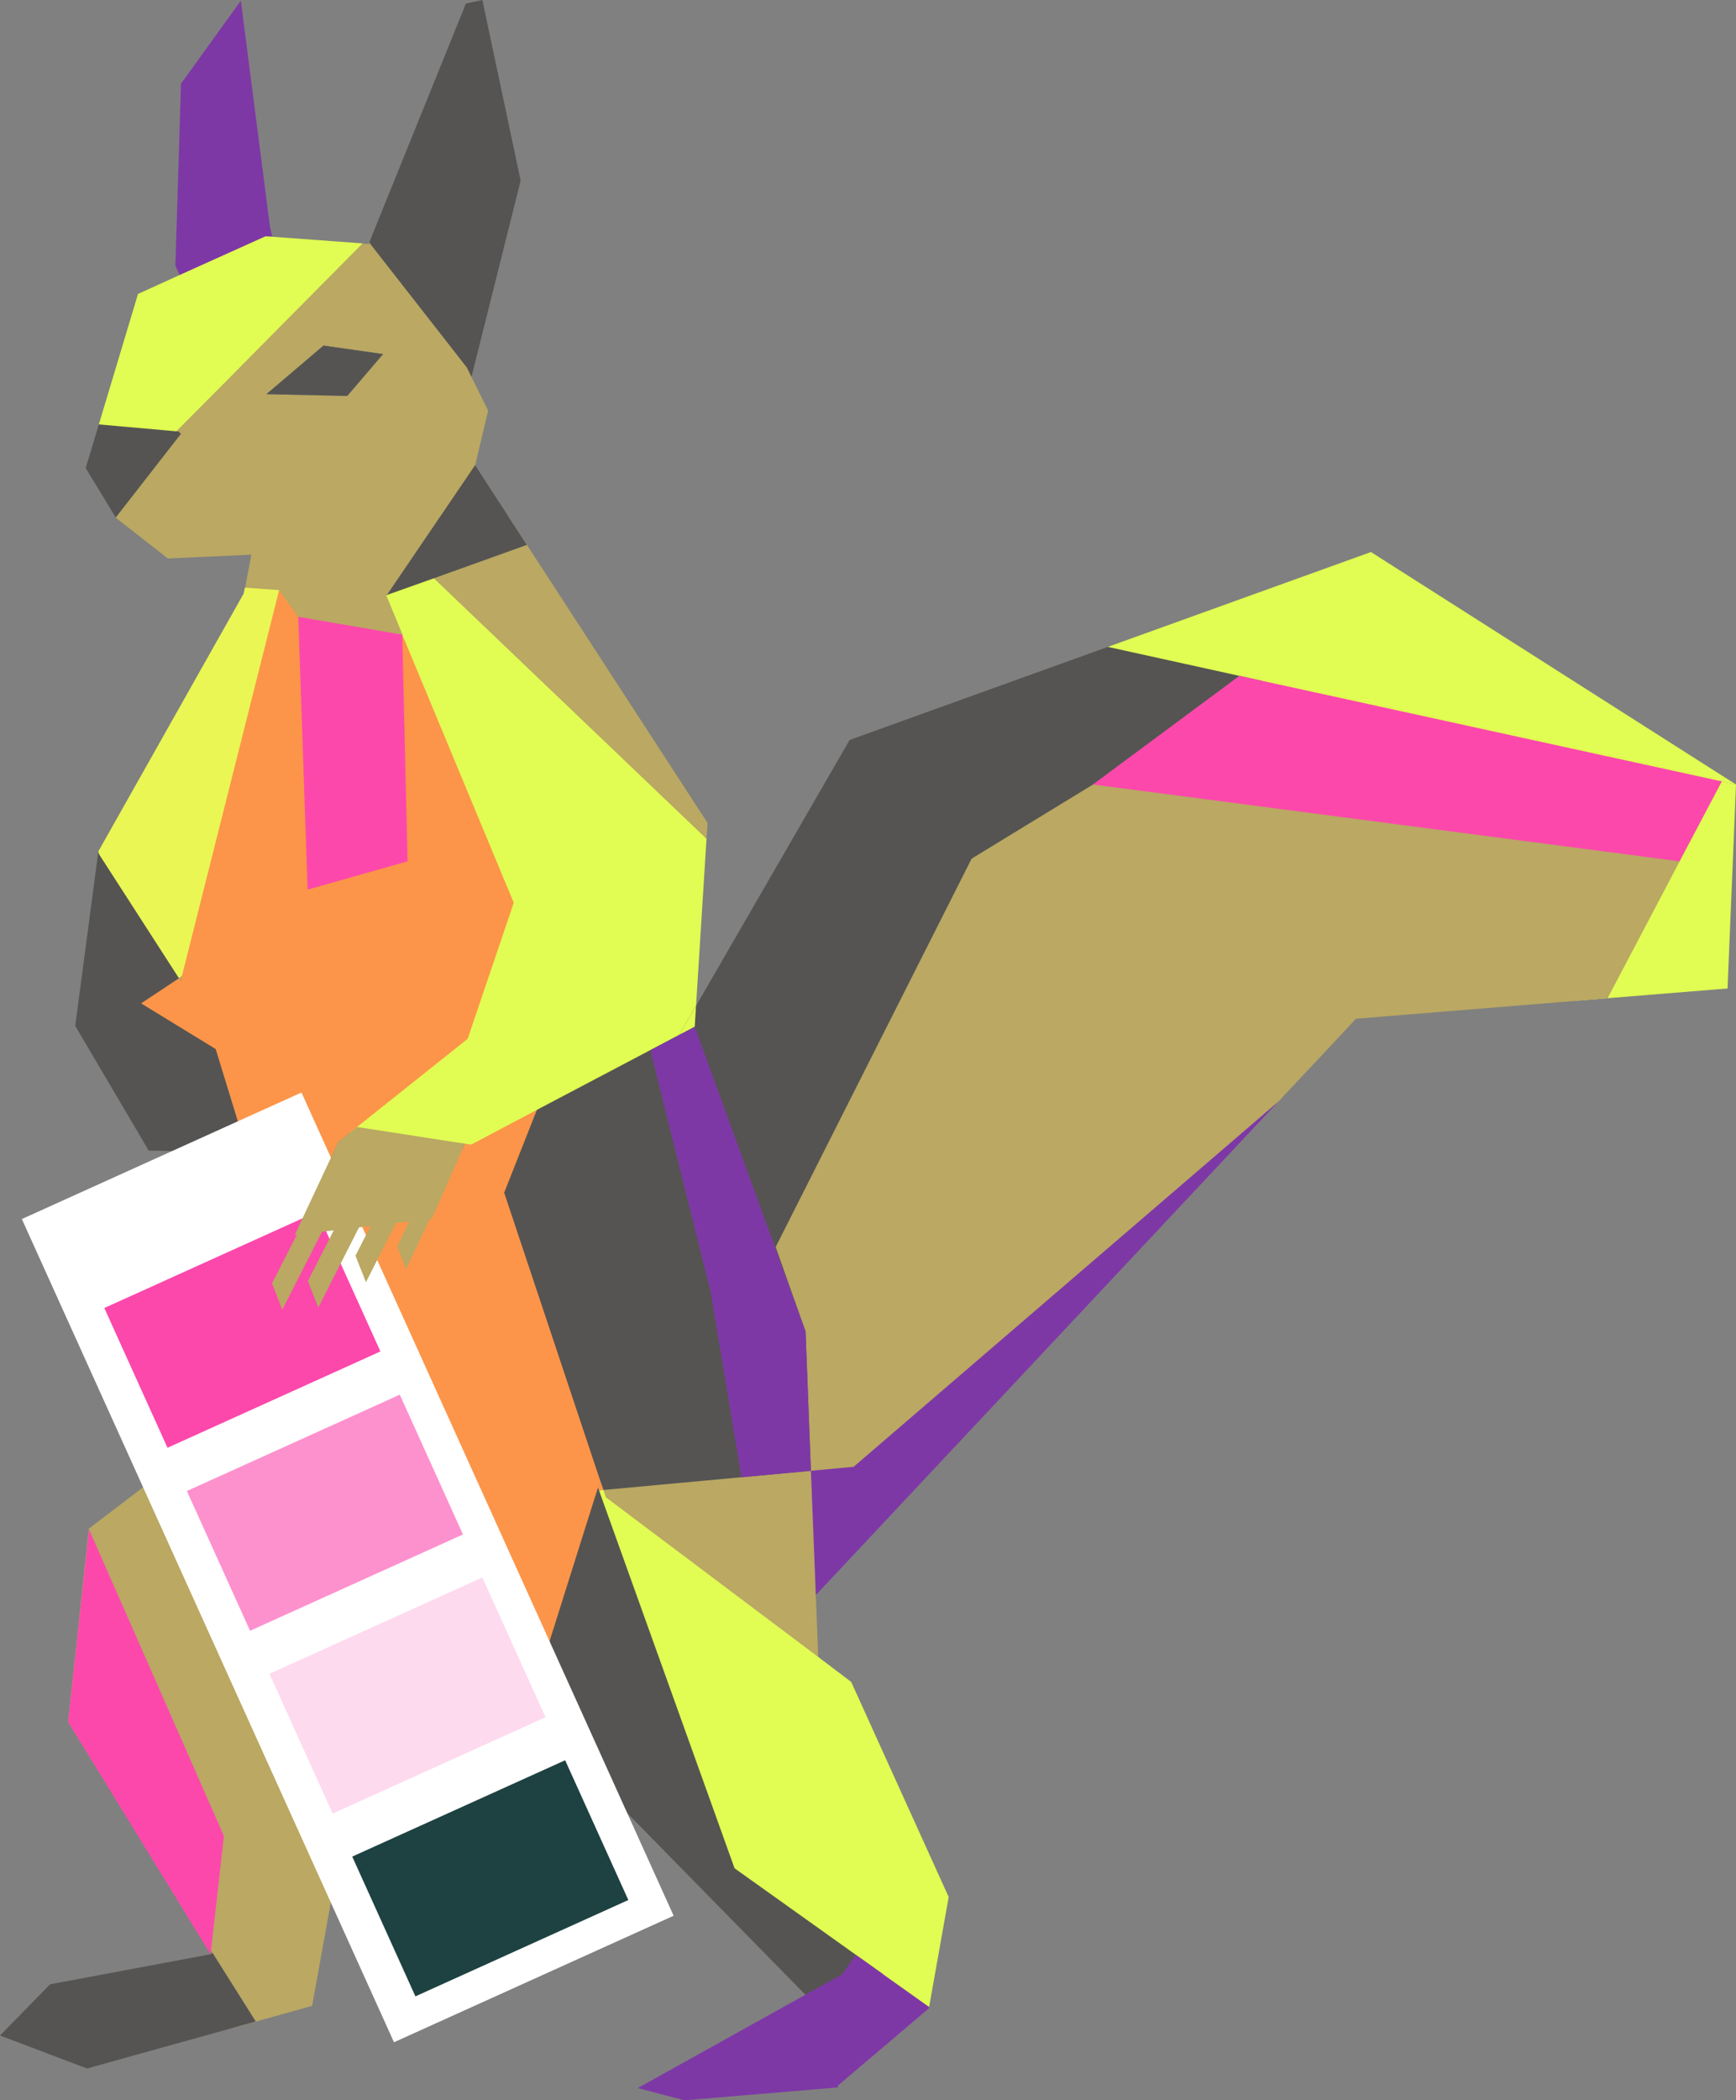<?xml version="1.0" encoding="utf-8"?>
<!-- Generator: Adobe Illustrator 25.4.1, SVG Export Plug-In . SVG Version: 6.00 Build 0)  -->
<svg version="1.1" id="Layer_1" xmlns="http://www.w3.org/2000/svg" xmlns:xlink="http://www.w3.org/1999/xlink" x="0px" y="0px"
	 viewBox="0 0 779.9 943.2" style="enable-background:new 0 0 779.9 943.2;" xml:space="preserve">
<rect x="0" y="0" width="779.9" height="943.2" fill="#808080" stroke="none"/>
<style type="text/css">
	.st0{fill:#E1FC52;}
	.st1{fill:#BAA863;}
	.st2{fill:#7E38A6;}
	.st3{fill:#555452;}
	.st4{fill:#FC9549;}
	.st5{fill:#EAF654;}
	.st6{fill:#FFFFFF;}
	.st7{fill:#FC47AB;}
	.st8{fill:#FD91CD;}
	.st9{fill:#FEDAEE;}
	.st10{fill:#1E4141;}
	.st11{fill:#FD48AB;}
</style>
<polygon class="st0" points="779.9,352.3 776.1,443.9 708.2,449.4 773.5,350.9 "/>
<polygon class="st0" points="560.3,338.2 497.7,290.5 615.9,247.9 779.9,352.3 773.5,350.9 "/>
<polygon class="st1" points="606.1,460.8 606.1,460.8 574.2,494.8 388.3,679.4 364.3,660.5 352,612 322.3,547.2 410.3,372.7 
	491,335.8 773.5,350.9 722.2,448.3 609.1,457.5 "/>
<polygon class="st2" points="574.2,494.8 366.5,716.3 333.1,663.4 383.5,658.7 "/>
<polygon class="st3" points="436.5,385.6 340.5,575.8 292.2,471.6 302.7,458.2 312.7,451.7 381.7,332.3 497.7,290.5 567.2,305.8 "/>
<polygon class="st0" points="367.6,744.1 382.4,755.3 426.2,851.9 417.4,901.3 378.3,886.7 323.3,841 269.1,669.3 271.1,669.1 
	312.7,679.4 "/>
<polygon class="st3" points="235.9,759.5 268.2,669.4 269.1,669.3 330,839 396.9,886.7 386.3,896.7 373.6,907.8 233.8,765.3 "/>
<polygon class="st1" points="366.5,716.3 367.6,744.1 272.2,672.4 271.1,669.1 363.3,635 "/>
<polygon class="st3" points="312.1,461.1 313.1,460.6 348.5,560.1 361.9,597.9 364.3,660.5 271.1,669.1 269.7,665.1 204.4,543.4 
	256.4,479.8 305.2,464.7 "/>
<polygon class="st1" points="228.2,231.6 317.9,369.6 317.4,376.7 183.1,263.9 "/>
<polygon class="st0" points="194.9,464.7 204.4,410 166.3,263 171.9,268.2 178.5,255 194.9,259.7 317.4,376.7 312.7,451.7 
	305.2,464.6 305.2,464.7 241.2,498.4 211.7,530.3 208.8,513.6 143.2,507.6 "/>
<polygon class="st0" points="305.2,464.6 312.7,451.7 312.1,461.1 305.2,464.7 "/>
<polygon class="st4" points="271.1,669.1 269.1,669.3 268.7,668.1 269.7,665.1 "/>
<polygon class="st4" points="268.2,669.4 239.8,759.5 228.2,759.5 197.7,759.5 126.5,650.8 114.1,631.8 114,629.9 111.5,556 
	124.5,555.5 132.4,554.6 158.3,525 207.7,516.1 211.7,514 241.2,498.4 226.5,535.6 269.7,665.1 268.7,668.1 "/>
<polygon class="st3" points="268.7,668.1 269.1,669.3 268.2,669.4 "/>
<polygon class="st3" points="194.9,259.7 172.1,267.8 205.1,196.1 236.7,244.7 "/>
<polygon class="st0" points="235.9,759.5 233.8,765.3 228.2,759.5 "/>
<polygon class="st3" points="167.7,104.4 209.3,1.6 216.7,0 233.9,81.1 205.1,196.1 166.4,109.6 165.9,108.9 "/>
<polygon class="st0" points="154.9,820.1 148.6,854.5 84,706.6 126.5,650.8 199.9,737 238.9,755 233.8,765.3 226.1,787 228.7,794.8 
	"/>
<polygon class="st4" points="110,513.8 72,490.7 57.5,438.4 80.4,439.3 81.2,440.6 81.7,438.4 115.4,263.9 170.5,268.4 171.7,268.5 
	173.4,267.4 230.8,405.4 210.1,466.5 160.4,506.1 152,512.8 132.4,554.6 124.5,555.5 111.5,556 110.2,517.5 111.2,517.5 "/>
<path class="st1" d="M219.3,184.4l-9.6-19.4l-43.3-55.4h-0.7l-2.8-0.2L121.1,138L84,165l-4.7,28.7l0.9,0.1l-25.4,9.8L52,232.5
	l23.4,18.3l37.5-1.7l-5.2,27.9l17.8-11.8l20.4,28.5l35-8.5l-7.3-17.7l39.9-58.7L219.3,184.4z M156,177.8l-36.3-0.8l25.7-21.8
	l26.7,3.8L156,177.8z"/>
<polygon class="st4" points="211.7,514 207.7,516.1 208.8,513.6 "/>
<polygon class="st3" points="172.1,159 156,177.8 119.7,177 145.3,155.2 "/>
<polygon class="st1" points="166.4,109.6 165.7,109.5 165.9,108.9 "/>
<polygon class="st0" points="79.6,193.3 66.3,207.3 44.4,190.6 62,132 80.7,123.5 98.1,101.9 119.3,106.1 162.9,109.3 127.4,145.1 
	99.8,173 "/>
<polygon class="st1" points="114.1,631.8 126.5,650.8 119.7,702.3 148.6,854.5 140.2,900.8 105,910.6 95.5,877 30.6,773.3 
	39.9,686.5 113.2,630.5 "/>
<polygon class="st5" points="109.5,266.5 110,263.9 125.4,265 81.7,438.4 80.4,439.3 52,416 44.2,382.3 "/>
<polygon class="st2" points="119.3,106.1 80.7,123.5 78.8,119.3 81.3,37.6 108.2,0.3 121.3,102 122.3,106.1 "/>
<polygon class="st3" points="95.5,877 114.9,907.8 39.1,928.9 0,914.1 22.5,891.1 94.6,877.6 "/>
<polygon class="st3" points="63.4,450.6 96.9,471.1 110,513.8 110.2,517.5 66.8,516.7 33.8,460.7 44.1,383 80.4,439.3 "/>
<g>
	
		<rect x="87.3" y="501.1" transform="matrix(0.911 -0.412 0.412 0.911 -276.171 126.904)" class="st6" width="137.9" height="405.8"/>
	
		<rect x="56.4" y="562.8" transform="matrix(0.911 -0.412 0.412 0.911 -236.394 97.917)" class="st7" width="105" height="68.9"/>
	
		<rect x="93.5" y="645" transform="matrix(0.911 -0.412 0.412 0.911 -266.967 120.501)" class="st8" width="105" height="68.9"/>
	
		<rect x="130.6" y="727.1" transform="matrix(0.911 -0.412 0.412 0.911 -297.496 143.077)" class="st9" width="105" height="68.9"/>
	
		<rect x="167.8" y="809.2" transform="matrix(0.911 -0.412 0.412 0.911 -328.018 165.697)" class="st10" width="105" height="68.9"/>
</g>
<polygon class="st1" points="81.7,438.4 81.2,440.6 80.4,439.3 "/>
<polygon class="st3" points="79.3,193.7 80.1,193.7 81.3,194.8 52,232.4 38.5,210.2 44.4,190.6 "/>
<polygon class="st1" points="207.7,516.1 194,547.3 132.4,554.6 152,512.8 160.4,506.1 208.8,513.6 "/>
<g>
	<g>
		<polygon class="st1" points="156,530.9 126.8,588.2 122.2,576.3 148.4,525 		"/>
	</g>
	<g>
		<polygon class="st1" points="172.1,529.9 143,587.2 138.3,575.3 164.5,524 		"/>
	</g>
	<g>
		<polygon class="st1" points="193.5,518.5 164.4,575.8 159.7,563.9 185.9,512.6 		"/>
	</g>
	<g>
		<polygon class="st1" points="205.1,522 182.4,569.9 178.5,559.7 198.9,516.9 		"/>
	</g>
</g>
<polygon class="st11" points="134,277 138.2,399.5 183.1,386.8 180.7,285 "/>
<polygon class="st11" points="491,352.3 754.5,386.8 773.5,350.9 556.8,303.5 "/>
<polygon class="st11" points="40,686.8 100.6,824.5 94.6,877.6 30.6,773.3 "/>
<polygon class="st2" points="292.2,471.6 319.3,580.3 333.1,663.4 364.3,660.5 361.9,597.9 312.1,461.1 "/>
<polygon class="st2" points="361.8,895.8 378.3,886.7 384.5,877.9 417.4,901.3 417.3,901.9 376.4,936.6 376.5,937.4 307.5,943.2 
	286.5,937.7 "/>
</svg>
